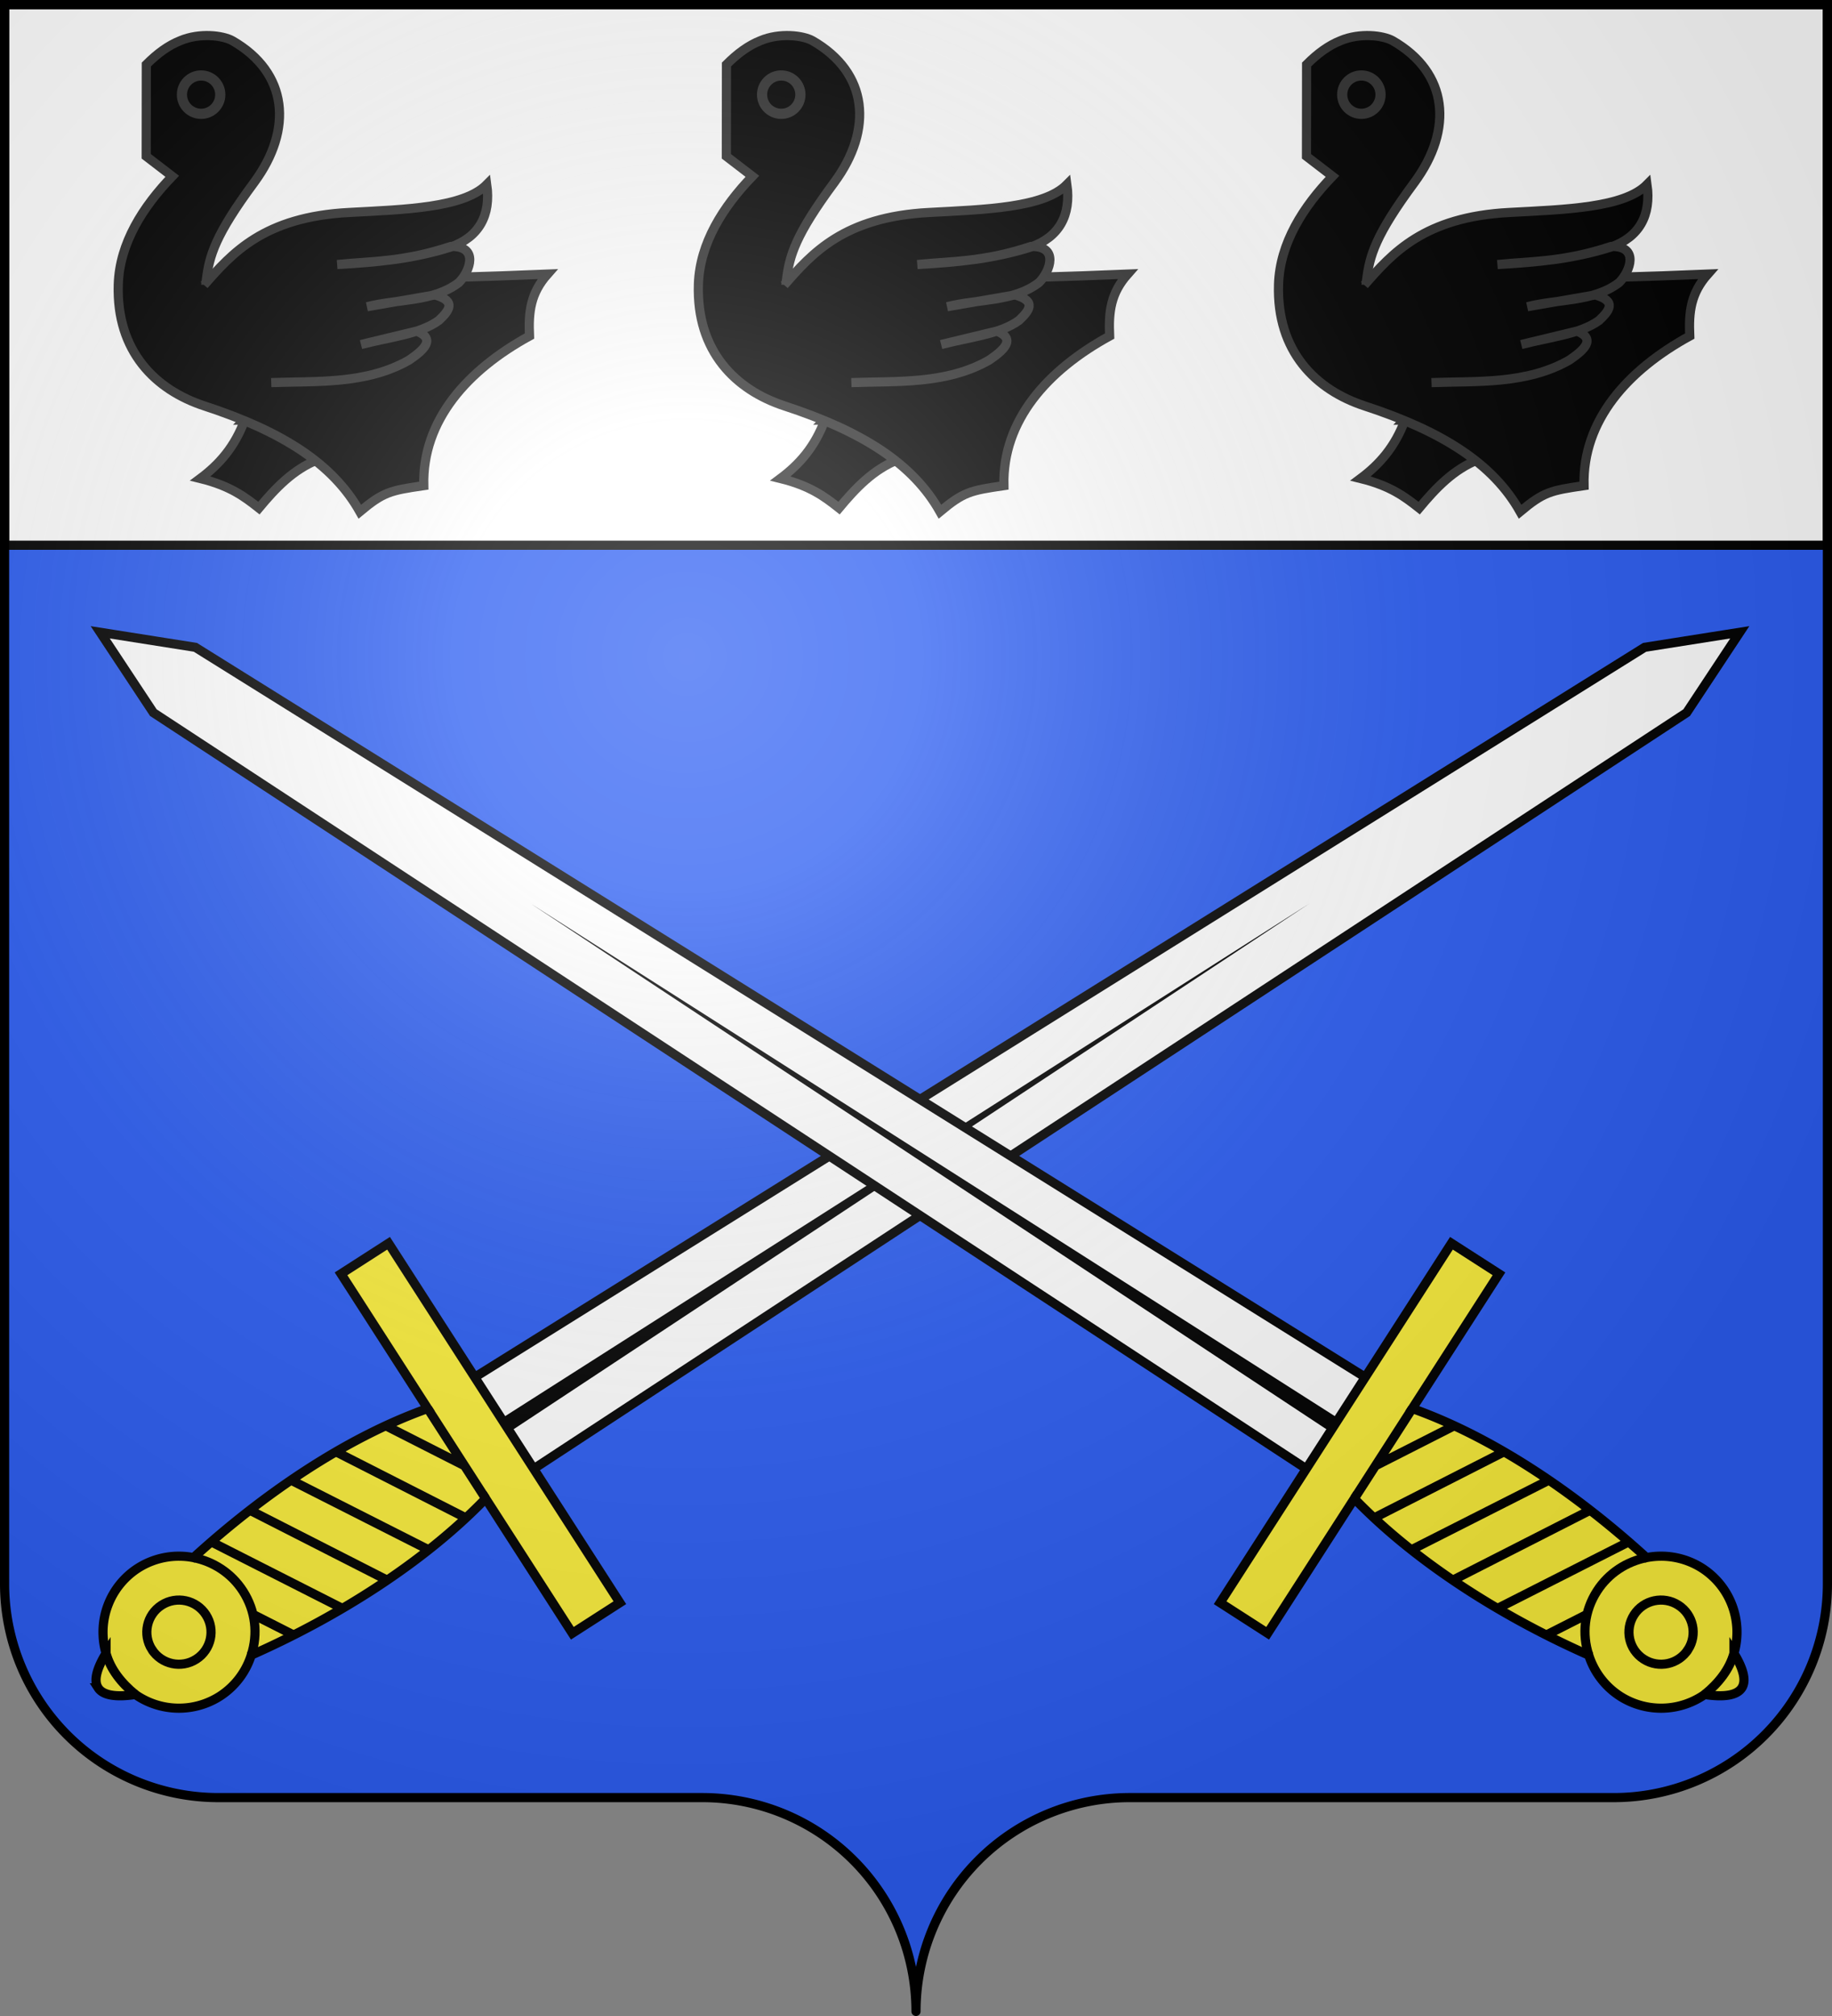 <svg xmlns="http://www.w3.org/2000/svg" xmlns:xlink="http://www.w3.org/1999/xlink" width="600" height="660" viewBox="-300 -295 600 660"><rect x="-300" y="-295" width="600" height="660" fill="#808080" stroke="none"/><defs><radialGradient id="d" cx="-75" cy="-80" r="405" gradientUnits="userSpaceOnUse"><stop offset="0" stop-color="#fff" stop-opacity=".31"/><stop offset=".19" stop-color="#fff" stop-opacity=".25"/><stop offset=".6" stop-color="#6b6b6b" stop-opacity=".125"/><stop offset="1" stop-opacity=".125"/></radialGradient><path id="a" d="M-298.5-293.5h597v517a70 70 0 0 1-70 70H70a70 70 0 0 0-70 70 70 70 0 0 0-70-70h-158.5a70 70 0 0 1-70-70z" style="stroke-linecap:round;stroke-linejoin:round"/></defs><use xlink:href="#a" width="100%" height="100%" fill="#e20909" style="fill:#2b5df2"/><path d="M-298.5-293.5h597v177h-597z" style="fill:#fff;stroke:#000;stroke-width:3;stroke-linecap:square"/><g id="b" style="fill:#fff;stroke:#000;stroke-width:3.344" transform="matrix(.897 0 0 .897 -265.532 -286.44)"><path d="M51 143.5c-3.7 10.2-9.6 16.6-16.3 21.6 11 2.7 16.2 6.7 21.4 10.8 6.1-7.3 12.5-14.1 21.6-17.7v-14.4h-27z" style="stroke-width:3.344;fill:#000;stroke:#313131"/><path d="M15 14c4.1-4.1 8.11-7 12.4-8.7 7.1-3 15.6-1.9 19 0C66.8 17 68.6 37.7 54.4 57 40.1 76.3 38 83.8 36.9 92.7c39.3 0 79.5-.3 124.6-2.2-6.2 7-7 13.7-6.6 22.6-22.6 12.4-39.2 30.7-38.6 54.6-12.3 1.8-14.7 2.3-23.34 9.5-9.8-17.4-28.1-29.2-56.8-38.6-17.7-5.8-32.2-19.8-31.4-44.4.5-15 9-28.3 19.7-39.4l-9.5-7.3z" style="stroke-width:3.344;fill:#000;stroke:#313131"/><circle cx="35" cy="25" r="7" fill="none" style="stroke-width:3.728;stroke:#313131"/><path d="M36.1 94.5C46.2 83 57.79 69.6 89.1 68c20.6-1.1 41.8-1.7 50.2-10.2 1.6 11.3-2.9 19.2-13.1 22.8-13.9 4.4-27.3 5.6-41.5 6.4 12.9-1.3 23.9-.8 41.5-6.6 10.3-.2 7.1 9 2.9 13.2-9.5 7.2-22.3 5.9-33.5 8.8l24.8-4.3c8.1 2.3 5 5.9 1.4 9.3-7 5.1-18.6 6.2-28.4 8.8l20.3-4.9c7.2 2.9 2.5 7-2.8 10.6-15.6 8.9-33.7 7.6-50.3 8.2" style="stroke-width:3.344;fill:#000;stroke:#313131"/></g><use xlink:href="#b" width="100%" height="100%" transform="translate(380)"/><use xlink:href="#b" width="100%" height="100%" transform="translate(190)"/><g id="c" style="stroke-width:1.156"><path d="M62.726 178.066h41.417l-4.748 529.571-14.708 33.356-14.708-33.356z" style="fill:#fff;fill-opacity:1;fill-rule:nonzero;stroke:#000;stroke-width:3.469;stroke-miterlimit:4;stroke-dasharray:none;stroke-opacity:1" transform="matrix(.468 .727 .728 -.468 -309.278 197.22)"/><path d="m81.426 181.549 1.495 367.03 4.505-367.03Z" style="fill:#000;fill-opacity:1;fill-rule:evenodd;stroke:none;stroke-width:4.626;stroke-linecap:butt;stroke-linejoin:miter;stroke-miterlimit:4;stroke-dasharray:none;stroke-opacity:1" transform="matrix(.468 .727 .728 -.468 -309.278 197.22)"/><path d="M84.621 2.5c-3.152 0-6.32 3.273-9.387 9.584a28.79 28.79 0 0 0-20.59 27.525 28.8 28.8 0 0 0 8.036 19.907c-5.849 34.522-7.14 72.477.48 105.043H2.5v21.378h161.87V164.56h-60.655c7.803-33.068 7.306-71.7 1.844-106.645a28.8 28.8 0 0 0 6.666-18.305 28.79 28.79 0 0 0-17.877-26.642C91.222 6.004 87.932 2.5 84.62 2.5Z" style="fill:#fcef3c;fill-opacity:1;fill-rule:nonzero;stroke:#000;stroke-width:3.469;stroke-miterlimit:4;stroke-dasharray:none;stroke-opacity:1" transform="matrix(.468 .727 .728 -.468 -309.278 197.22)"/><path d="M63.16 164.559h40.555M62.68 59.516c5.236 5.425 12.62 8.883 20.755 8.883 9 0 16.844-4.017 22.124-10.485M94.348 12.967c-6.588-2.128-13.053-2.733-19.114-.883m8.2 15.37c6.713-.002 12.155 5.442 12.152 12.155 0 6.711-5.44 12.152-12.151 12.152s-12.152-5.44-12.152-12.152c-.003-6.712 5.438-12.156 12.15-12.156zM92.6 66.615l14.91 8.707M61.657 68.6l47.66 27.866m-49.66-9.007 49.476 28.822m-50.283-9.36 50.283 29.452M58.85 126.92l47.902 27.93m-47.095-7.392 29.669 17.328" style="fill:none;stroke:#000;stroke-width:3.469;stroke-linecap:butt;stroke-linejoin:miter;stroke-miterlimit:4;stroke-dasharray:none;stroke-opacity:1" transform="matrix(.468 .727 .728 -.468 -309.278 197.22)"/></g><use xlink:href="#c" width="100%" height="100%" transform="matrix(-1 0 0 1 2.618 0)"/><use xlink:href="#a" fill="url(#d)"/><use xlink:href="#a" style="fill:none;stroke:#000;stroke-width:3"/></svg>